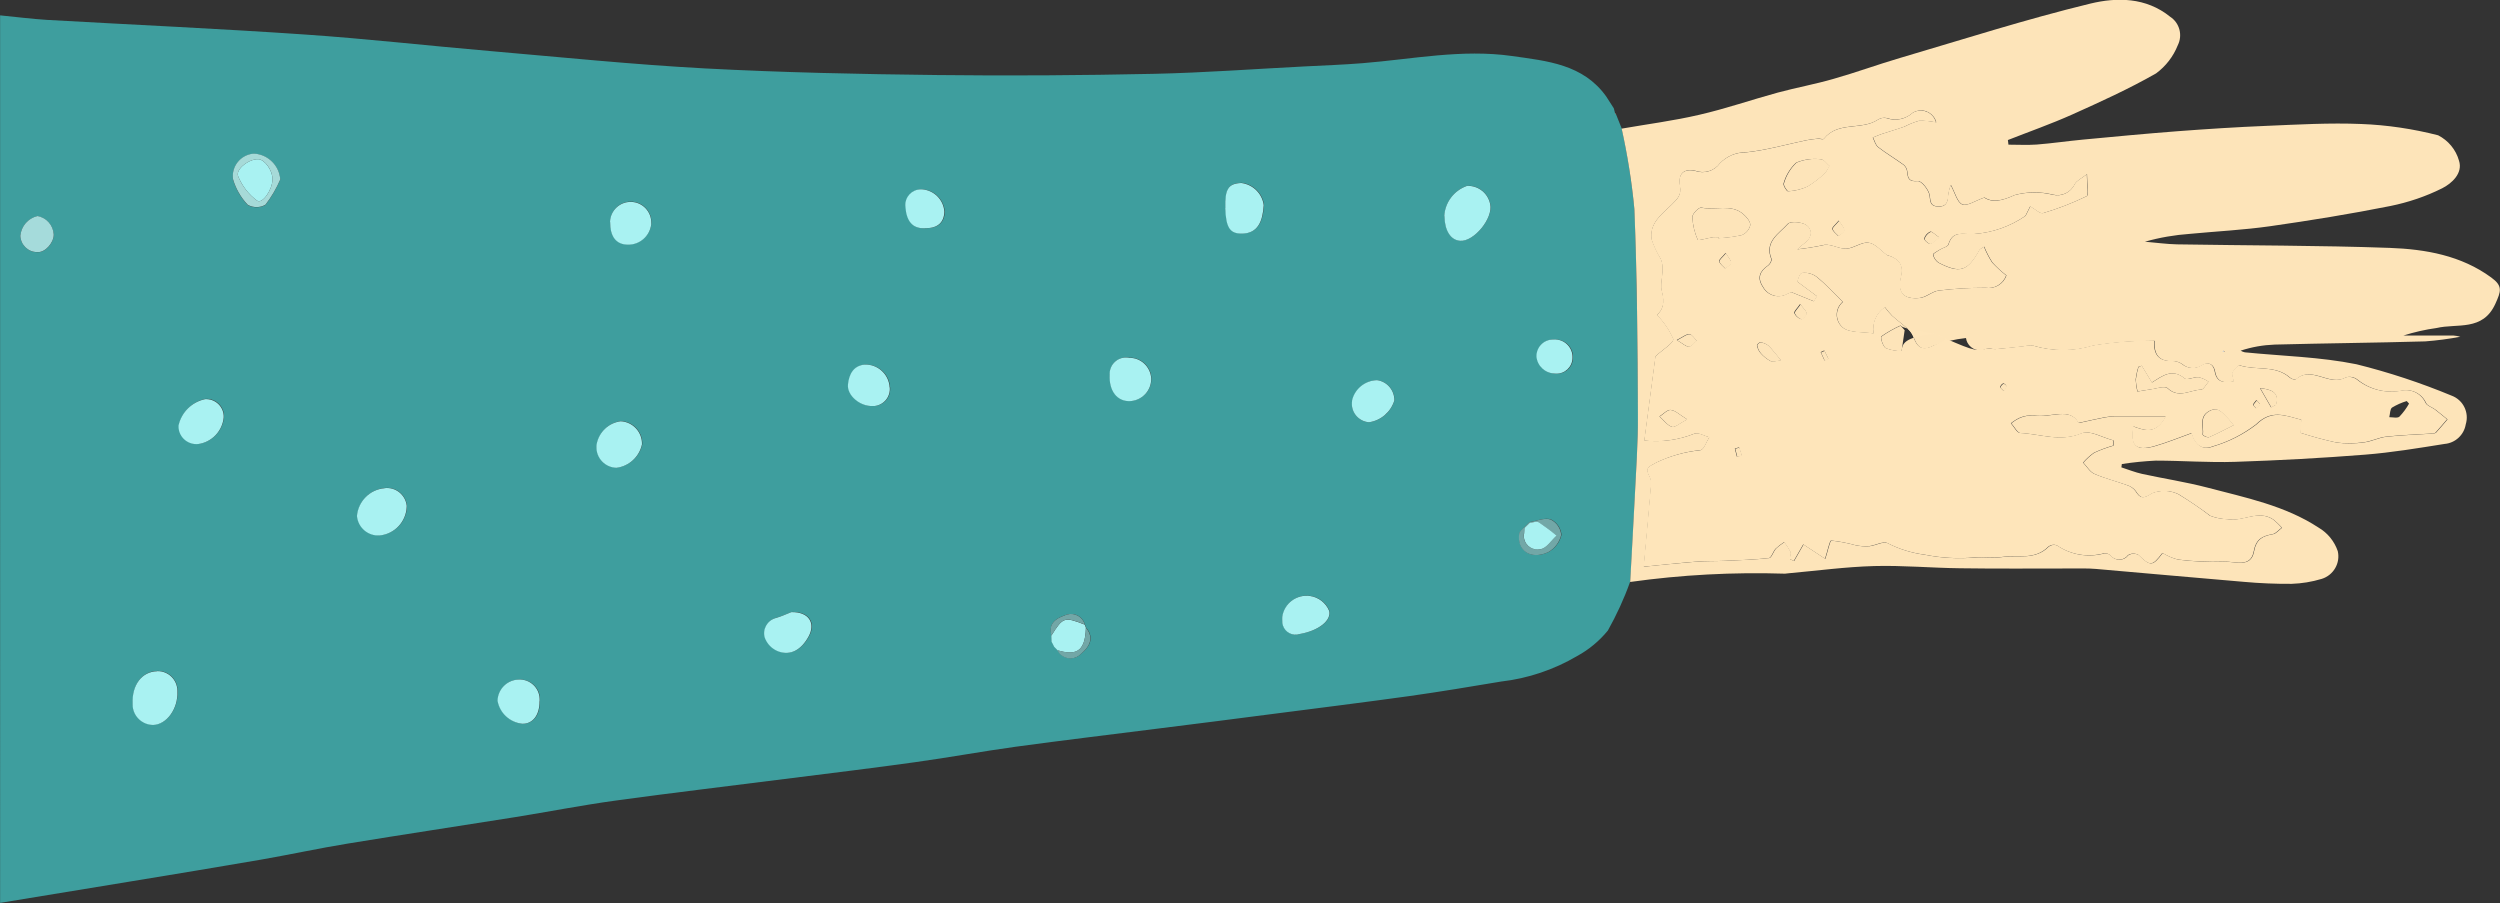 <?xml version="1.0" encoding="UTF-8"?><svg id="Layer_2" xmlns="http://www.w3.org/2000/svg" viewBox="0 0 226.22 81.72"><rect x="0" y="0" width="226.22" height="81.72" fill="#333333" stroke="none"/><defs><style>.cls-1{fill:#fdfefd;}.cls-2{fill:#72a7a7;}.cls-3{fill:#fde4b9;}.cls-4{fill:#fee5ba;}.cls-5{fill:#a9f2f2;}.cls-6{fill:#a5dbdb;}.cls-7{fill:#3e9e9e;}.cls-8{fill:#a6dad8;}</style></defs><g id="Layer_1-2"><path id="Path_17694" class="cls-7" d="m147.5,52.66c-.54,1.52-1.22,2.99-2.01,4.4-.77.94-1.71,1.72-2.77,2.3-2.11,1.24-4.45,2.03-6.88,2.31-2.75.46-5.5.92-8.26,1.31-4.18.58-8.36,1.1-12.54,1.64-3.37.44-6.75.87-10.12,1.29-4.34.55-8.68,1.07-13.01,1.66-3.05.42-6.07.98-9.12,1.4-3.69.52-7.38.96-11.08,1.43-5.33.68-10.67,1.31-15.99,2.04-3.07.42-6.11,1.02-9.17,1.51-5.02.8-10.05,1.56-15.06,2.38-2.64.43-5.25,1-7.89,1.46-3.86.67-7.73,1.3-11.6,1.94-4,.66-7.99,1.32-11.99,1.97V1.39c1.41.14,2.83.32,4.24.41,7.76.44,15.53.79,23.28,1.32,5.61.38,11.21,1.02,16.82,1.5,6.47.56,12.93,1.22,19.41,1.57,7,.37,14.01.52,21.02.6,6.56.08,13.12.03,19.68-.11,4.54-.1,9.07-.44,13.6-.67,1.73-.09,3.47-.15,5.2-.29,4.52-.36,9.01-1.3,13.57-.65,3.15.45,6.43.73,8.52,3.67.23.35.45.7.68,1.06.04.14.07.28.11.43v.08s.09.03.09.03c.17.44.35.87.52,1.3.53,2.4.91,4.83,1.15,7.28.24,6.19.28,12.38.32,18.58.01,2.59-.18,5.18-.3,7.77-.12,2.46-.26,4.93-.4,7.39m-9.61-4.93c-.14.17-.38.33-.41.52-.26,1.55,1.01,2.44,2.61,1.71.6-.33,1.04-.9,1.19-1.57-.06-.6-.42-1.12-.96-1.39-.55-.19-1.27.14-1.92.24l-.5.48Zm-42.5,10.79c.1.1.2.21.3.31.31.65,1.09.92,1.74.6.15-.07.29-.18.4-.3.72-.59,1.23-1.39.43-2.34-.04-.1-.07-.19-.11-.29-.19-.69-.91-1.09-1.6-.9-.08.02-.15.05-.22.08-.8.27-1.51.75-1.2,1.82l.02.54c.08.16.16.32.24.47m-81.16,2.2c-1.38.03-2.29,1.23-2.23,2.92-.05,1.02.74,1.89,1.77,1.94.04,0,.07,0,.11,0,1.22-.04,2.24-1.46,2.17-3.02.03-.99-.75-1.82-1.74-1.84-.03,0-.05,0-.08,0m116.46-41.19c.02,1.34.56,2.2,1.43,2.26,1.26.09,3-2.06,2.71-3.32-.19-.99-1.08-1.69-2.09-1.65-1.17.41-1.98,1.48-2.06,2.71m-95.87,24.64c-1.33.12-2.39,1.18-2.5,2.51.09,1.06,1.02,1.84,2.08,1.76,1.34-.14,2.37-1.24,2.42-2.59-.06-.99-.91-1.75-1.9-1.69-.03,0-.06,0-.1,0m76.07-25.35c.06,1.79.42,2.35,1.56,2.32,1.36-.03,1.83-1.06,1.92-2.58-.14-1.05-.98-1.87-2.03-2-1.18.05-1.5.54-1.44,2.26m-52.79,21.39c.03-1.1-.82-2.03-1.92-2.09-1.1.14-1.98.98-2.18,2.07-.16,1.01.54,1.96,1.55,2.12.08.01.16.02.24.02,1.14-.14,2.07-.99,2.31-2.12m-40.15-.03c1.23-.17,2.18-1.17,2.3-2.4.05-.88-.63-1.62-1.5-1.67-.06,0-.11,0-.17,0-1.19.25-2.13,1.17-2.4,2.36-.05.89.62,1.65,1.51,1.71.09,0,.17,0,.26,0m53.68,15.21c-.32.12-.82.36-1.35.52-.77.18-1.25.94-1.08,1.71,0,.03.01.05.02.08.21.57.65,1.02,1.21,1.24,1.13.42,2.1-.14,2.76-1.35.65-1.19.03-2.23-1.56-2.2m-22.79,8.06c.08-.99-.66-1.86-1.66-1.94-.07,0-.13,0-.2,0-1.06,0-1.92.86-1.95,1.92.21,1.11,1.12,1.96,2.24,2.08.96.01,1.58-.79,1.56-2.05m67.2-7.64c0,.12,0,.24,0,.36-.03.66.48,1.23,1.14,1.26.15,0,.3-.01.44-.06,1.74-.29,2.89-1.24,2.66-2.1-.47-1.13-1.77-1.66-2.9-1.19-.72.3-1.23.96-1.34,1.73m-13.88-23.44c-.81-.14-1.58.41-1.72,1.21-.02.11-.02.21-.02.32-.07,1.47.67,2.4,1.8,2.39,1.11-.03,1.98-.95,1.96-2.05-.05-1.07-.95-1.9-2.02-1.87m-46.95-12.3c-.01,1.31.53,2.02,1.55,2.05,1.1.05,2.05-.76,2.17-1.86.08-1.03-.69-1.92-1.72-2-1.03-.08-1.92.69-2,1.72,0,.03,0,.06,0,.09m67.14,16.18c-.16.91.44,1.78,1.35,1.95.06.01.12.02.18.02,1.08-.16,1.97-.93,2.29-1.97.03-.92-.65-1.72-1.56-1.84-1.08.03-2.01.79-2.25,1.85m-41.83-1.2c-.07-1.19-1.08-2.11-2.27-2.06-1.04.1-1.42.91-1.5,1.8-.1,1,1.12,2,2.24,1.95.85,0,1.54-.68,1.54-1.53,0-.05,0-.11,0-.16m3.27-14.4c1.07-.01,1.65-.53,1.67-1.5-.08-1.09-.95-1.96-2.04-2.02-.79-.03-1.45.58-1.49,1.36,0,.04,0,.08,0,.12.09,1.39.63,2.13,1.86,2.04m58.51,11.75c.06-.87-.6-1.62-1.47-1.68-.06,0-.12,0-.19,0-.83-.05-1.55.59-1.6,1.42,0,.04,0,.08,0,.13.08.85.78,1.5,1.63,1.53.79.11,1.51-.44,1.62-1.23,0-.05.01-.11.01-.16M4.86,21.23c-.04-.83-.65-1.53-1.47-1.67-.85.2-1.47.92-1.55,1.79.04.81.7,1.46,1.52,1.47.7.07,1.51-.82,1.5-1.58m20.5-4.99c-.1-1.25-1.09-2.24-2.33-2.34-1.13.05-2,1-1.96,2.13,0,.06,0,.11.01.17.25.88.71,1.68,1.34,2.34.5.28,1.11.27,1.6-.01.54-.7.99-1.47,1.34-2.28"/><path id="Path_17763" class="cls-3" d="m146.74,11.64c2.34-.41,4.7-.71,7.01-1.25,2.4-.55,4.73-1.36,7.11-2.01,1.67-.45,3.38-.76,5.04-1.24,2.02-.57,4-1.3,6.01-1.89,5.74-1.69,11.45-3.52,17.26-4.93,2.37-.57,5.01-.58,7.21,1.2.85.56,1.14,1.67.68,2.58-.4,1.01-1.08,1.89-1.96,2.54-2.45,1.4-5.03,2.57-7.61,3.73-1.9.85-3.87,1.54-5.8,2.3.02.14.03.28.05.42.85,0,1.71.05,2.55-.01,1.41-.11,2.81-.32,4.21-.45,2.86-.27,5.71-.54,8.58-.76,2.65-.2,5.31-.37,7.96-.48,2.88-.12,5.77-.29,8.64-.17,2.34.09,4.67.44,6.94,1.02.92.47,1.61,1.3,1.89,2.3.37,1.13-.65,2.06-1.53,2.5-1.48.74-3.06,1.27-4.68,1.6-3.61.72-7.25,1.31-10.89,1.83-2.4.34-4.83.46-7.25.69-1.38.1-2.74.33-4.07.71.97.08,1.93.22,2.9.24,6.42.11,12.84.09,19.25.32,3.24.12,6.46.68,9.19,2.68,1.06.77.88,1.25.37,2.38-1.14,2.51-3.45,1.75-5.32,2.19-1.02.14-2.02.37-3,.68,1.51,0,3.01,0,4.52,0,.21.02.42.05.63.11-1.05.2-2.11.34-3.17.42-4.54.13-9.09.17-13.63.29-1.05.04-2.08.22-3.08.55.12.07.24.12.38.15,3.37.34,6.8.41,10.1,1.08,2.94.73,5.81,1.68,8.61,2.84,1.05.39,1.61,1.53,1.28,2.6-.16.96-.95,1.69-1.92,1.77-2.39.38-4.78.78-7.19.97-3.91.31-7.83.52-11.76.65-2.39.08-4.79-.11-7.18-.11-1.03.05-2.05.15-3.07.31l-.04.3c.62.2,1.24.45,1.87.59,1.97.43,3.96.73,5.91,1.24,3.45.91,7.01,1.62,10.06,3.62.82.48,1.43,1.23,1.74,2.13.25,1.09-.39,2.18-1.45,2.51-.89.27-1.81.42-2.73.45-1.44.01-2.88-.05-4.31-.18-4.47-.37-8.93-.79-13.4-1.17-.73-.06-1.46-.04-2.19-.04-3.38,0-6.75.03-10.12-.02-2.58-.03-5.16-.27-7.74-.2s-5.15.42-7.72.65c-.12,0-.24.04-.36.04-4.68-.15-9.37.1-14.01.75.13-2.46.28-4.93.4-7.39.12-2.59.32-5.18.3-7.77-.03-6.19-.07-12.39-.32-18.58-.23-2.45-.62-4.88-1.15-7.28m31.13,18.95c-.98.11-1.95.33-2.88.68-1.15.6-1.52.08-1.87-.85-.12-.26-.29-.5-.51-.68-.45-.4-.94-.75-1.39-1.16-.23-.24-.45-.5-.65-.77-.78.52-1.18,1.45-1.02,2.37-1-.16-2.17-.02-2.8-.54-.64-.55-.71-1.51-.16-2.15.05-.06.11-.12.17-.17-.82-.8-1.52-1.58-2.33-2.24-.38-.3-.87-.44-1.35-.38-.26.05-.39.7-.43.79l1.78,1.32-.28.46-2.04-.83s-.17.07-.35.15c-.77.45-1.75.18-2.2-.59,0-.01-.01-.02-.02-.04-.55-.82-.29-1.43.48-1.95.16-.11.34-.45.28-.59-.64-1.58.72-2.29,1.49-3.16.24-.27,1.27-.18,1.68.11.6.43.51,1.14-.16,1.63-.23.17-.44.37-.66.56.84-.09,1.67-.23,2.5-.41.64-.05,1.31.39,1.95.35.68-.04,1.38-.63,2.01-.54.6.09,1.12.74,1.68,1.14.03.02.08.01.12.02.92.32,1.39.82,1.12,1.93-.35,1.43.24,2.07,1.71,1.91.59-.06,1.12-.6,1.71-.67,1.41-.17,2.82-.26,4.24-.25.81.13,1.6-.34,1.87-1.12-.46-.35-.88-.74-1.27-1.17-.29-.45-.54-.93-.74-1.43-.23.16-.37.21-.42.3-1.07,1.93-1.75,2.15-3.7,1.15-.25-.17-.43-.43-.49-.73-.02-.09.38-.3.6-.45.26-.17.72-.26.78-.48.39-1.31,1.37-.88,2.27-.94,1.69-.11,3.31-.68,4.7-1.64.04-.08.23-.45.43-.86.47.26.89.69,1.16.61,1.35-.4,2.67-.91,3.94-1.53.22-.11.03-1.03.03-1.99-.48.38-.91.57-1.1.89-.35.76-1.18,1.16-1.99.96-1.14-.28-2.33-.27-3.46.04-1.12.52-1.99.7-2.73.22-.84.29-1.56.8-2,.62-.46-.19-.65-1.05-1.04-1.76-.12.32-.2.64-.24.98-.01.65-.25,1.01-.94.97-.63-.04-.66-.37-.73-.97-.05-.5-.73-1.36-1.07-1.33-.82.07-.9-.25-.96-.85-.02-.24-.14-.45-.31-.61-.76-.56-1.58-1.04-2.32-1.61-.24-.18-.32-.57-.48-.87.28-.11.55-.24.83-.33.67-.22,1.35-.42,2.01-.65.43-.22.88-.41,1.35-.54.52-.01,1.03.04,1.54.15-.2-.76-.97-1.23-1.74-1.03-.13.03-.26.09-.38.16-.64.58-1.55.77-2.36.48-.28-.06-.57,0-.8.15-1.48.98-3.61.12-4.88,1.72-.07.09-.39-.03-.58,0-.35.03-.69.07-1.03.14-1.81.38-3.6.9-5.43,1.09-.89-.01-1.74.34-2.36.98-.51.71-1.43.99-2.25.69-1.05-.23-1.57.29-1.37,1.38.15.78-.22,1.16-.77,1.7-.87.84-2.05,1.68-1.79,3.16.21.61.49,1.19.82,1.74.42.97-.12,2.1.09,2.88.3,1.12.09,1.73-.44,2.18.62.63,1.13,1.36,1.48,2.17.08.35-.94.95-1.61,1.58-.31,2.3-.65,4.93-1.01,7.62,1.55.17,3.11-.05,4.55-.63.38-.11.88.21,1.33.33-.26.4-.46,1.1-.79,1.17-1.39.14-2.75.52-4.01,1.13-.66.38-1.04.44-.63,1.21.12.21.18.46.17.7-.2,2.43-.43,4.87-.67,7.51,1.47-.15,3.07-.32,4.67-.45.86-.07,1.73-.04,2.6-.08,1.35-.06,2.71-.1,4.06-.25.23-.02.38-.58.62-.85.23-.22.49-.41.76-.59.22.27.41.56.57.87.07.18-.03.43-.06.66l.37.18.86-1.5,1.97,1.3c.25-.76.41-1.65.56-1.65.74.08,1.47.22,2.18.42.41.09.83.12,1.24.09.58-.06,1.31-.49,1.68-.27,1.05.54,2.19.89,3.36,1.04,1.49.3,3.01.38,4.52.25.82-.07,1.65.07,2.46-.04,1.42-.19,3.01.29,4.21-.94.22-.17.5-.21.76-.12,1.25.87,2.83,1.13,4.3.72.21-.01.41.06.56.2.34.43.97.5,1.4.16.07-.06.13-.12.19-.19.29-.17.64-.18.93-.02,1.08,1.04,1.26,1.04,2.18-.18.43.27.9.47,1.39.6,1.39.17,2.79.24,4.18.19.95-.05,2.41.6,2.69-.92.21-1.14.79-1.41,1.72-1.57.29-.05.54-.38.81-.58-.24-.28-.52-.54-.81-.77-1.35-.87-2.71.24-4.07,0-.55-.01-1.09-.12-1.6-.31-.93-.7-1.89-1.35-2.88-1.96-.75-.36-1.61-.39-2.38-.08-.77.5-1.05.52-1.5-.22-.2-.25-.47-.43-.78-.52-.98-.35-2-.6-2.95-1.02-.4-.18-.67-.66-1-1.01.29-.34.62-.64.99-.9.56-.26,1.14-.47,1.73-.64v-.48c-.96-.24-2.12-.95-2.85-.64-1.93.82-3.72.06-5.55-.02-.29-.01-.56-.57-.84-.88.25-.21.53-.38.82-.51.41-.17.86-.23,1.3-.2,1.43.26,3.19-.82,3.99.68.9-.2,1.61-.36,2.32-.5.32-.06.64-.1.96-.1,1.44,0,2.88,0,4.61,0-.89,1.69-1.94,1.27-2.94.91-.31,1.74.25,2.26,1.92,1.79,1.11-.32,2.18-.76,3.35-1.18.31,1.05.98,1.58,1.93,1.2,1.42-.42,2.75-1.09,3.92-1.99,1.4-1.38,2.65-.79,4.09-.42-.03.42-.06.8-.08,1.18,1.07.35,2.15.64,3.25.88.83.11,1.67.1,2.49-.02.69-.08,1.34-.44,2.03-.51,1.37-.15,2.75-.19,4.12-.28.12,0,.24-.02.35-.09.36-.39.7-.8,1.04-1.2-.37-.3-.74-.61-1.12-.9-.27-.2-.7-.32-.82-.58-.38-.85-1.31-1.32-2.22-1.11-1.42.26-2.88-.11-4-1.02-.29-.22-.67-.3-1.03-.19-1.48.87-3.06-1.11-4.51.18-.08.07-.42-.04-.55-.16-1.31-1.16-3.04-.63-4.52-1.1-.15-.05-.53.37-.66.63-.09.2.06.5.11.83-.89.13-1.53.11-1.71-.91-.11-.63-.57-.93-1.17-.57-.55.38-1.29.34-1.8-.1-.26-.18-.58-.28-.9-.27-1.16.03-1.68-.54-1.61-1.84-1.85,0-3.69.14-5.52.43-1.77.55-3.66.55-5.44.02-.27-.04-.55-.02-.82.05-.86.09-1.72.19-2.59.26-.27.02-.58-.12-.82-.04-.63.33-1.41.08-1.74-.55-.07-.13-.11-.27-.13-.41m23.3,1.14l-.08.05.14.06s.03-.06.02-.07-.05-.03-.08-.04"/><path id="Path_17771" class="cls-5" d="m14.23,60.73c.99-.02,1.81.77,1.82,1.77,0,.03,0,.05,0,.08.07,1.55-.96,2.97-2.17,3.02-1.02.01-1.87-.81-1.88-1.83,0-.04,0-.07,0-.11-.07-1.69.85-2.89,2.22-2.92"/><path id="Path_17772" class="cls-5" d="m130.69,19.54c.07-1.24.89-2.31,2.06-2.72,1.01-.04,1.9.66,2.09,1.65.29,1.27-1.46,3.41-2.71,3.32-.87-.06-1.41-.92-1.43-2.26"/><path id="Path_17773" class="cls-5" d="m34.81,44.17c.99-.11,1.88.6,1.99,1.59,0,.03,0,.06,0,.1-.05,1.34-1.08,2.45-2.42,2.59-1.06.09-1.99-.7-2.08-1.76.11-1.33,1.17-2.4,2.5-2.51"/><path id="Path_17774" class="cls-5" d="m110.88,18.82c-.05-1.71.26-2.21,1.44-2.26,1.05.13,1.89.95,2.03,2-.09,1.51-.55,2.54-1.92,2.58-1.14.03-1.5-.53-1.56-2.32"/><path id="Path_17775" class="cls-5" d="m58.09,40.21c-.24,1.13-1.17,1.98-2.31,2.12-1.02-.02-1.84-.88-1.81-1.9,0-.08,0-.16.02-.24.2-1.09,1.08-1.93,2.18-2.07,1.1.06,1.95.98,1.92,2.09"/><path id="Path_17776" class="cls-5" d="m17.93,40.18c-.89.09-1.68-.56-1.77-1.44,0-.09-.01-.17,0-.26.27-1.19,1.21-2.11,2.4-2.36.88-.05,1.63.62,1.68,1.49,0,.06,0,.12,0,.17-.12,1.23-1.07,2.23-2.3,2.4"/><path id="Path_17777" class="cls-5" d="m71.61,55.39c1.59-.03,2.21,1,1.56,2.2-.66,1.21-1.63,1.77-2.76,1.35-.56-.22-1-.67-1.21-1.24-.22-.76.22-1.55.98-1.77.03,0,.05-.01.08-.02.53-.16,1.03-.4,1.35-.52"/><path id="Path_17778" class="cls-5" d="m48.82,63.45c.01,1.25-.6,2.06-1.56,2.04-1.13-.12-2.04-.96-2.24-2.08.03-1.06.89-1.91,1.95-1.92,1-.03,1.83.75,1.86,1.75,0,.07,0,.13,0,.2"/><path id="Path_17779" class="cls-5" d="m116.03,55.81c.17-1.21,1.3-2.05,2.51-1.88.77.11,1.43.62,1.73,1.34.23.85-.92,1.8-2.66,2.1-.63.21-1.31-.13-1.52-.76-.05-.14-.07-.29-.06-.43-.01-.12,0-.24,0-.36"/><path id="Path_17780" class="cls-5" d="m102.15,32.38c1.07-.03,1.96.8,2.02,1.87.02,1.11-.85,2.02-1.96,2.05-1.12.02-1.87-.91-1.8-2.39-.04-.82.59-1.52,1.41-1.56.11,0,.22,0,.32.02"/><path id="Path_17781" class="cls-5" d="m55.2,20.08c.03-1.03.89-1.84,1.92-1.81s1.84.89,1.81,1.92c0,.03,0,.06,0,.09-.12,1.1-1.07,1.91-2.17,1.86-1.02-.03-1.56-.74-1.55-2.05"/><path id="Path_17782" class="cls-5" d="m122.34,36.25c.24-1.06,1.17-1.82,2.26-1.85.92.12,1.59.92,1.57,1.84-.32,1.04-1.21,1.81-2.29,1.97-.92-.07-1.62-.87-1.55-1.79,0-.06.01-.12.02-.18"/><path id="Path_17783" class="cls-5" d="m80.51,35.06c.08.84-.53,1.59-1.38,1.68-.05,0-.11,0-.16,0-1.12.06-2.34-.94-2.24-1.95.09-.89.47-1.7,1.5-1.8,1.19-.05,2.2.87,2.27,2.06"/><path id="Path_17784" class="cls-5" d="m83.78,20.65c-1.23.09-1.78-.65-1.86-2.04-.03-.79.58-1.45,1.37-1.48.04,0,.08,0,.12,0,1.09.07,1.97.93,2.04,2.02-.02.97-.59,1.49-1.67,1.5"/><path id="Path_17785" class="cls-5" d="m142.29,32.41c-.02.79-.68,1.42-1.47,1.4-.05,0-.11,0-.16-.01-.85-.03-1.55-.68-1.63-1.53-.02-.83.63-1.53,1.47-1.55.04,0,.09,0,.13,0,.87-.04,1.61.63,1.66,1.5,0,.06,0,.13,0,.19"/><path id="Path_17786" class="cls-6" d="m4.86,21.23c0,.76-.8,1.65-1.5,1.58-.82,0-1.48-.65-1.52-1.47.08-.87.7-1.59,1.55-1.79.82.14,1.43.84,1.47,1.67"/><path id="Path_17787" class="cls-8" d="m25.36,16.24c-.35.81-.8,1.58-1.34,2.28-.49.29-1.1.29-1.6.01-.63-.66-1.09-1.47-1.34-2.34-.14-1.12.66-2.14,1.78-2.28.06,0,.11-.01.17-.01,1.25.1,2.24,1.09,2.33,2.34m-.7-.01c.01-.79-.68-1.79-1.28-1.82-.83-.05-2.09.9-1.83,1.54.36.88.95,1.65,1.72,2.21.46.32,1.37-.96,1.39-1.93"/><path id="Path_17788" class="cls-5" d="m95.69,58.84l-.3-.31c-.08-.16-.16-.31-.24-.47l-.02-.54c1.07-1.69,1.16-1.72,3.02-1,.04.1.07.19.11.29-.06,2.34-1.05,2.47-2.57,2.04"/><path id="Path_17789" class="cls-2" d="m138.39,47.25c.65-.1,1.37-.43,1.92-.24.54.26.9.79.96,1.39-.15.67-.59,1.24-1.19,1.57-1.6.73-2.86-.17-2.61-1.71.03-.19.27-.35.41-.52l.04.04c0,.16,0,.32-.02.48-.13.67.31,1.31.98,1.44.17.03.34.03.5,0,.52-.05.98-.79,1.47-1.22-.51-.43-1.05-.83-1.6-1.2-.2-.12-.55.01-.83.03l-.04-.04Z"/><path id="Path_17790" class="cls-2" d="m95.69,58.84c1.52.43,2.51.3,2.57-2.04.8.95.28,1.76-.43,2.35-.48.53-1.3.58-1.84.1-.13-.11-.23-.25-.3-.4"/><path id="Path_17791" class="cls-2" d="m98.16,56.51c-1.86-.72-1.96-.68-3.02,1-.31-1.07.4-1.55,1.2-1.82.64-.32,1.42-.05,1.74.6.03.07.06.14.08.22"/><path id="Path_17792" class="cls-2" d="m137.89,47.74l.5-.48.04.04-.49.48-.05-.04Z"/><path id="Path_17793" class="cls-2" d="m95.16,58.06c.08.16.16.32.24.47l-.24-.47"/><path id="Path_17794" class="cls-3" d="m146.13,10.22s.05.09.09.12l-.08-.03v-.08Z"/><path id="Path_17874" class="cls-4" d="m175.1,30.23c3.06,1.3,3.65,1.66,4.63,1.32.24-.08.55.06.82.04.86-.07,1.72-.18,2.59-.27.27-.07.54-.09.82-.05,1.77.53,3.67.53,5.44-.02,1.82-.3,3.67-.44,5.52-.43-.07,1.3.45,1.87,1.61,1.84.32,0,.64.09.9.27.51.44,1.25.48,1.8.1.61-.36,1.06-.06,1.17.57.18,1.03.82,1.04,1.71.91-.05-.32-.2-.63-.11-.82.13-.27.51-.68.66-.63,1.48.48,3.21-.05,4.52,1.1.14.12.48.24.55.17,1.45-1.29,3.02.69,4.51-.18.35-.1.73-.03,1.03.19,1.12.9,2.58,1.27,4,1.01.91-.21,1.84.26,2.22,1.11.12.26.55.38.82.58.38.29.75.6,1.12.9-.35.4-.68.81-1.04,1.2-.1.07-.22.1-.35.09-1.38.09-2.76.13-4.12.28-.68.07-1.34.43-2.03.51-.83.12-1.66.13-2.49.02-1.1-.24-2.18-.53-3.25-.88.03-.39.05-.76.08-1.18-1.44-.37-2.68-.97-4.09.42-1.17.9-2.5,1.58-3.92,1.99-.96.39-1.63-.14-1.93-1.2-1.16.42-2.24.86-3.35,1.18-1.67.48-2.23-.04-1.92-1.79,1,.36,2.05.78,2.94-.91-1.73,0-3.17,0-4.61,0-.32,0-.64.04-.96.1-.71.14-1.41.3-2.32.5-.8-1.49-2.56-.42-3.99-.68-.44-.03-.89.03-1.3.2-.29.13-.57.31-.82.51.28.31.54.87.84.88,1.84.08,3.62.84,5.55.02.73-.31,1.89.4,2.85.64v.48c-.59.17-1.17.39-1.72.64-.37.26-.7.56-.99.9.33.34.6.83,1,1.01.95.41,1.97.66,2.95,1.02.31.09.58.27.78.52.45.74.73.72,1.5.22.77-.31,1.63-.28,2.38.08.99.6,1.96,1.25,2.88,1.96.51.19,1.05.3,1.6.31,1.36.24,2.73-.86,4.07,0,.3.23.57.49.81.77-.27.2-.52.52-.81.58-.94.17-1.51.43-1.72,1.57-.28,1.52-1.74.87-2.69.92-1.4.05-2.8-.02-4.18-.19-.49-.13-.96-.33-1.39-.6-.93,1.23-1.1,1.22-2.18.18-.29-.16-.65-.15-.93.02-.32.44-.94.54-1.39.22-.07-.05-.14-.12-.2-.19-.15-.14-.35-.21-.56-.2-1.47.41-3.05.15-4.3-.72-.26-.09-.54-.05-.76.12-1.21,1.24-2.79.75-4.21.94-.81.11-1.65-.03-2.46.04-1.51.14-3.03.05-4.52-.25-1.17-.15-2.31-.5-3.36-1.04-.37-.22-1.11.21-1.68.27-.42.03-.83,0-1.24-.09-.72-.2-1.45-.34-2.18-.42-.15,0-.31.89-.56,1.65l-1.97-1.3c-.3.52-.58,1.01-.86,1.5l-.37-.18c.02-.22.13-.48.06-.65-.16-.31-.35-.6-.57-.87-.27.17-.52.37-.76.59-.24.26-.38.82-.62.85-1.35.15-2.7.19-4.06.25-.87.04-1.73,0-2.6.08-1.6.13-3.2.31-4.67.45.24-2.64.47-5.07.67-7.51,0-.24-.05-.49-.17-.7-.41-.77-.03-.83.63-1.21,1.26-.6,2.62-.98,4.01-1.12.33-.07.53-.76.8-1.17-.45-.12-.95-.44-1.33-.33-1.44.58-3.01.8-4.55.63.36-2.69.71-5.32,1.01-7.62.67-.63,1.69-1.23,1.61-1.58-.36-.81-.86-1.54-1.48-2.17.53-.45.74-1.06.44-2.18-.21-.78.33-1.91-.09-2.88-.34-.55-.62-1.13-.82-1.74-.26-1.48.92-2.32,1.79-3.16.56-.54.92-.92.77-1.7-.2-1.09.33-1.61,1.37-1.38.82.3,1.74.02,2.25-.69.62-.64,1.47-.99,2.36-.98,1.83-.19,3.62-.71,5.43-1.09.34-.07.68-.11,1.03-.14.2-.02.51.1.58,0,1.27-1.6,3.4-.74,4.88-1.72.23-.16.52-.21.8-.15.82.29,1.72.1,2.36-.48.68-.41,1.56-.19,1.96.49.07.12.13.25.16.38-.5-.11-1.02-.16-1.54-.15-.47.14-.92.32-1.35.54-.66.24-1.34.43-2.01.65-.28.09-.55.22-.83.33.15.3.24.68.48.87.74.57,1.56,1.06,2.32,1.61.18.16.29.38.31.61.06.6.14.92.96.85.34-.03,1.02.83,1.07,1.33.06.6.1.93.73.97.69.05.93-.32.94-.97.04-.33.12-.66.24-.98.39.71.58,1.56,1.04,1.76.44.18,1.17-.33,2-.62.74.49,1.61.3,2.73-.22,1.13-.31,2.33-.32,3.46-.04.81.2,1.64-.2,1.99-.96.18-.33.61-.51,1.1-.89,0,.96.19,1.88-.03,1.99-1.27.62-2.59,1.13-3.94,1.53-.26.08-.69-.35-1.16-.61l-.43.86c-1.39.96-3.01,1.53-4.7,1.64-.9.06-1.88-.37-2.27.94-.07.22-.52.31-.79.48-.22.14-.63.35-.6.44.07.3.24.56.49.73,1.95,1.01,2.63.78,3.7-1.15.05-.09.19-.14.42-.3.2.5.45.98.74,1.43.39.42.82.81,1.27,1.17-.27.78-1.06,1.25-1.87,1.12-1.42,0-2.83.08-4.24.25-.59.07-1.12.6-1.71.67-1.47.16-2.06-.48-1.71-1.91.27-1.1-.2-1.6-1.12-1.93-.04-.01-.09,0-.12-.02-.56-.4-1.08-1.06-1.68-1.14-.63-.09-1.33.5-2.01.54-.64.04-1.32-.4-1.95-.35-.83.18-1.66.32-2.5.41.22-.19.43-.39.66-.56.67-.5.76-1.2.16-1.63-.4-.29-1.44-.38-1.68-.11-.77.87-2.12,1.58-1.49,3.16.06.14-.12.48-.28.59-.76.52-1.03,1.12-.48,1.95.43.78,1.4,1.07,2.18.64.01,0,.02-.01.04-.02.18-.08.37-.16.35-.15l2.04.83.28-.46-1.78-1.32c.04-.09.18-.74.43-.79.48-.06.97.08,1.36.38.81.66,1.52,1.44,2.33,2.24-.64.54-.72,1.5-.18,2.14.05.06.11.12.17.17.63.52,1.8.38,2.8.54-.16-.92.24-1.86,1.02-2.37.2.27.41.53.65.77.45.4.94.76,1.39,1.16.22.19.4.42.51.68.35.92.72,1.44,1.87.85.82-.42,1.84-.45.12-1.04-2.88-.49-3-.63-3.12-.76-.6.27-1.18.6-1.73.98-.11.08.12.89.39,1.06.45.18.94.27,1.43.27.09-.63.18-1.27,3.04-1.55m-19.63-8.76v.1c.72-.03,1.43-.13,2.14-.28.39-.16.67-.49.77-.9.02-.32-.34-.75-.63-1-1.12-.96-2.54-.31-3.8-.59-.21-.05-.81.55-.81.84.03.71.19,1.42.49,2.07.04.1.89-.15,1.37-.23.16-.01.32-.01.47,0m38.35,11.63l-.32.1c-.12.37-.2.75-.25,1.14.02.37.07.74.16,1.1.37-.06.74-.14,1.1-.18.55-.07,1.35-.37,1.62-.12,1.03.96,2.04.15,3.03.13.23,0,.45-.47.68-.72-.27-.19-.58-.33-.9-.41-.43-.04-1.04.3-1.27.11-1.12-.94-2-.23-2.96.37l-.91-1.51m-28.27-18.08c-.26-.22-.52-.61-.78-.61-.76-.09-1.52.01-2.23.31-.54.51-.93,1.16-1.13,1.87-.07.16.29.74.4.72.61-.03,1.2-.18,1.75-.43.57-.35,1.11-.76,1.59-1.23.16-.19.29-.41.39-.63m36.58,23.45c-.22-.26-.38-.49-.58-.68-.45-.44-.83-1.03-1.63-.59-.94.52-.48,1.41-.58,2.14.14.15.34.23.55.23.72-.31,1.42-.68,2.25-1.1m-49.44-.52c-.7-.43-1.08-.82-1.5-.86-.31-.03-.67.38-1.01.59.37.33.69.79,1.12.94.26.09.69-.32,1.39-.68m8.48-5.33c-.48-.57-.77-.98-1.13-1.33-.21-.17-.46-.27-.72-.31-.09-.02-.33.21-.32.27.04.25.15.49.31.69.26.3.57.55.92.74.22.1.54-.03.93-.07m56.85,3.92l-.21-.23c-.47.14-.91.34-1.33.59-.19.14-.17.57-.25.87.32,0,.74.11.92-.05.34-.36.63-.75.87-1.18m-12.49.34l.44-.24c.34-1.09-.4-1.4-1.44-1.5l1,1.74m-53.77-6.09c.55.32.83.61,1.09.59.24-.01.47-.35.7-.54-.22-.21-.42-.56-.65-.59-.26-.03-.56.24-1.14.53m4.42-7.88c-.3.37-.62.6-.59.76.05.24.35.43.54.65.19-.17.53-.34.53-.52,0-.24-.25-.48-.49-.89m19.33-1.4c-.4-.27-.67-.57-.81-.52-.26.12-.46.34-.55.62-.03.11.35.49.53.47.24-.02.45-.3.83-.57m-9.08-1.53c-.3.37-.62.6-.59.76.05.24.35.43.54.65.19-.17.53-.34.53-.52,0-.24-.25-.48-.49-.89m-3.5,7.57c-.27.4-.57.66-.52.81.12.26.34.46.62.55.11.03.49-.35.48-.53-.02-.24-.3-.45-.57-.83m-5.53,12.96l-.38.11c.07.25.13.49.19.74l.43-.12c-.08-.24-.16-.49-.24-.74m7.73-7.85l.35-.17c-.12-.25-.24-.49-.37-.74l-.32.15c.11.25.22.5.34.75m39.09,3.58c-.14.19-.29.31-.29.42s.16.22.25.33c.12-.12.28-.22.34-.36.03-.06-.16-.21-.31-.39m-22.86-.81c.12-.22.24-.35.23-.46-.01-.1-.23-.26-.28-.23-.13.06-.23.18-.27.32-.01.08.16.19.32.37"/><path id="Path_17875" class="cls-1" d="m201.17,31.73s.06.02.08.04-.01.05-.02.07l-.14-.06.08-.05"/><path id="Path_17876" class="cls-5" d="m24.66,16.23c-.02.97-.93,2.25-1.39,1.93-.77-.56-1.36-1.33-1.72-2.21-.26-.64,1-1.59,1.83-1.54.59.03,1.29,1.03,1.28,1.82"/><path id="Path_17877" class="cls-5" d="m137.94,47.78l.49-.48c.28-.02.63-.15.83-.03.55.37,1.09.77,1.6,1.2-.49.43-.94,1.17-1.47,1.22-.66.15-1.32-.26-1.47-.93-.04-.16-.04-.34,0-.5.02-.16.01-.32.02-.48"/><path id="Path_17881" class="cls-3" d="m155.48,21.47c-.16-.01-.32-.01-.48,0-.48.08-1.33.33-1.37.23-.3-.65-.46-1.35-.49-2.07,0-.29.59-.89.81-.84,1.26.27,2.68-.38,3.8.59.3.26.66.68.63,1-.1.41-.38.74-.77.9-.7.16-1.42.25-2.13.28v-.1"/><path id="Path_17882" class="cls-3" d="m193.82,33.1c.29.48.58.96.91,1.51.96-.6,1.84-1.31,2.96-.37.23.19.84-.15,1.27-.11.32.08.63.22.9.41-.23.25-.45.71-.68.72-1,.02-2,.83-3.03-.13-.27-.25-1.07.06-1.62.12-.37.04-.74.12-1.1.18-.09-.36-.15-.73-.16-1.1.05-.39.13-.77.25-1.14l.32-.1"/><path id="Path_17883" class="cls-3" d="m165.56,15.02c-.1.23-.24.44-.39.63-.48.47-1.02.88-1.59,1.23-.55.25-1.15.39-1.75.43-.12.01-.48-.56-.4-.72.2-.71.59-1.36,1.13-1.87.7-.3,1.47-.4,2.23-.31.26,0,.52.4.78.61"/><path id="Path_17884" class="cls-3" d="m202.14,38.47c-.83.42-1.53.79-2.25,1.1-.21,0-.4-.08-.55-.23.1-.73-.36-1.61.58-2.14.81-.45,1.18.15,1.64.59.2.19.36.42.58.68"/><path id="Path_17885" class="cls-3" d="m172.35,29.87c-.09.63-.18,1.27-.28,1.91-.49,0-.97-.09-1.43-.27-.27-.17-.49-.98-.39-1.06.55-.38,1.13-.71,1.73-.98l.36.4"/><path id="Path_17886" class="cls-3" d="m152.69,37.95c-.69.36-1.12.76-1.39.68-.43-.14-.75-.61-1.12-.94.34-.21.7-.63,1.01-.59.42.04.79.43,1.5.86"/><path id="Path_17887" class="cls-3" d="m161.17,32.62c-.38.04-.71.17-.93.07-.35-.19-.67-.44-.92-.74-.16-.2-.27-.44-.31-.7-.02-.07.23-.29.32-.27.26.04.51.14.72.31.4.42.77.87,1.13,1.33"/><path id="Path_17889" class="cls-3" d="m205.53,36.87l-1-1.74c1.04.1,1.77.41,1.44,1.5-.15.08-.29.16-.44.24"/><path id="Path_17890" class="cls-3" d="m151.76,30.78c.58-.29.87-.56,1.14-.53.24.02.44.38.65.59-.23.19-.46.53-.7.54-.26.01-.54-.27-1.09-.59"/><path id="Path_17891" class="cls-3" d="m156.18,22.91c.24.4.49.65.49.89,0,.18-.35.35-.54.52-.19-.21-.48-.41-.54-.65-.03-.16.29-.39.59-.76"/><path id="Path_17892" class="cls-3" d="m175.51,21.51c-.37.28-.59.56-.83.57-.18.01-.56-.36-.53-.47.09-.27.29-.5.55-.62.15-.05.41.25.81.51"/><path id="Path_17893" class="cls-3" d="m166.43,19.97c.24.4.49.65.49.89,0,.18-.34.35-.54.52-.19-.21-.48-.41-.54-.65-.03-.16.29-.39.59-.76"/><path id="Path_17894" class="cls-3" d="m162.93,27.55c.28.37.56.59.57.83.01.18-.36.56-.47.53-.27-.09-.5-.29-.62-.55-.05-.15.25-.41.52-.81"/><path id="Path_17895" class="cls-3" d="m157.4,40.5l.24.74-.43.11c-.07-.25-.13-.49-.19-.74l.38-.11"/><path id="Path_17896" class="cls-3" d="m165.12,32.65c-.11-.25-.23-.5-.34-.75l.32-.15c.12.25.24.49.37.74l-.35.17"/><path id="Path_17897" class="cls-3" d="m204.21,36.23c.15.18.33.33.31.39-.06.14-.22.24-.34.36-.09-.11-.25-.22-.25-.33s.15-.23.29-.42"/><path id="Path_17898" class="cls-3" d="m181.35,35.42c-.17-.18-.34-.29-.32-.37.04-.14.14-.26.27-.32.05-.02.27.14.28.23.02.11-.11.24-.23.46"/></g></svg>